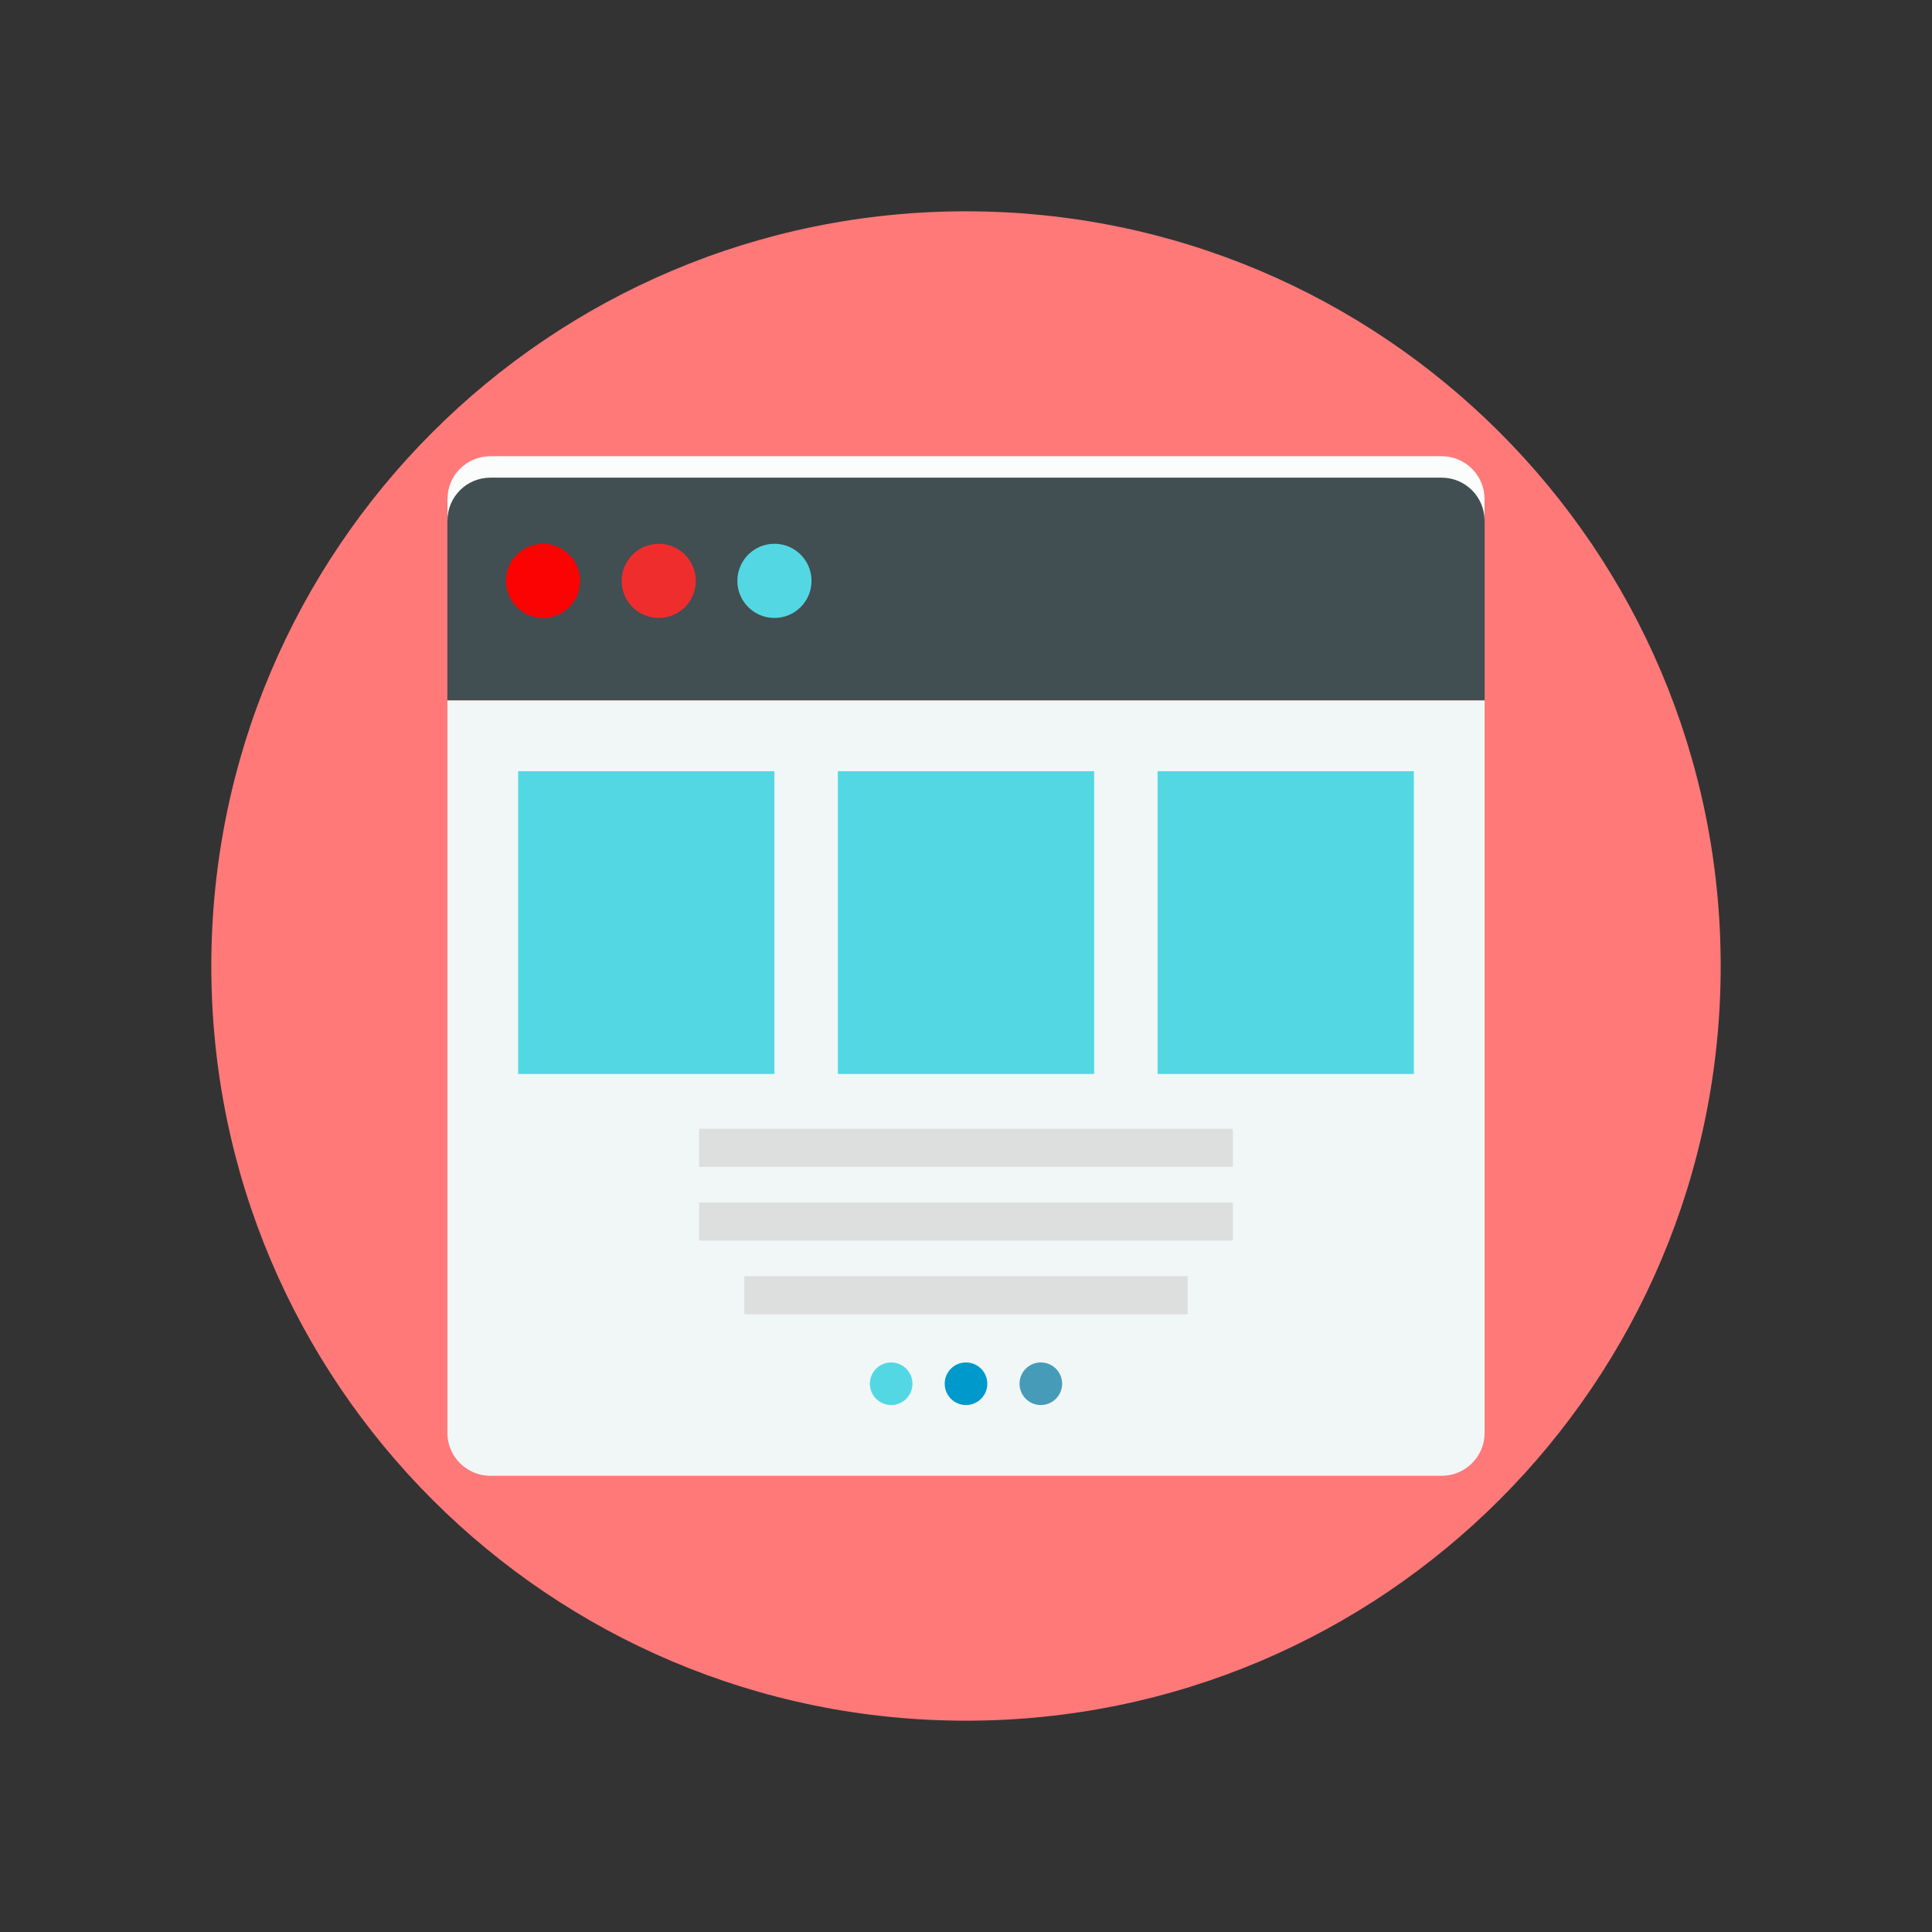 <svg preserveAspectRatio="xMidYMid meet" transform="translate3d(0px, 0px, 0px)" viewBox="0 0 512 512" xmlns="http://www.w3.org/2000/svg" xmlns:xlink="http://www.w3.org/1999/xlink"><rect x="0" y="0" width="512" height="512" fill="#333333" stroke="none"/><clipPath id="a"><path d="m0 0h512v512h-512z"/></clipPath><g clip-path="url(#a)"><g display="block"><path d="m200 0c0 110.457-89.543 200-200 200s-200-89.543-200-200 89.543-200 200-200 200 89.543 200 200z" fill="#ff7979" transform="translate(256 256)"/><path d="m-137.438-20.7c0-6.314 5.125-11.377 11.375-11.377h252.126c6.25 0 11.375 5.063 11.375 11.377v52.777h-274.876z" fill="#414e52" transform="translate(256 153.553)"/><path d="m137.438-102.736v194.098c0 6.25-5.063 11.374-11.439 11.374h-252.062c-6.25 0-11.375-5.124-11.375-11.374v-194.098z" fill="#f1f7f7" transform="translate(256 288.366)"/><path d="m-70.715-5.048h141.43v10.096h-141.43z" fill="#dddede" transform="translate(256 304.18)"/><path d="m-70.715 5.048v-10.096s141.43.001 141.43.001v10.095z" fill="#dddede" transform="translate(256 323.718)"/><path d="m-58.749-5.048h117.498v10.096h-117.498z" fill="#dddede" transform="translate(256 343.257)"/><path d="m-126.046-8.531h252.092c6.283 0 11.376 5.093 11.376 11.375v5.688c0-6.282-5.093-11.376-11.376-11.376h-252.092c-6.282 0-11.375 5.094-11.375 11.376v-5.688c0-6.282 5.093-11.375 11.375-11.375z" fill="#fbfcfc" transform="translate(256 129.43)"/><path d="m-9.828 0c0 5.428 4.4 9.828 9.828 9.828 5.427 0 9.828-4.4 9.828-9.828s-4.401-9.828-9.828-9.828c-5.428 0-9.828 4.4-9.828 9.828z" fill="#53d8e3" transform="translate(205.235 153.937)"/><path d="m-9.828 0c0 5.428 4.4 9.828 9.828 9.828 5.427 0 9.828-4.4 9.828-9.828s-4.401-9.828-9.828-9.828c-5.428 0-9.828 4.4-9.828 9.828z" fill="#f02d2d" transform="translate(174.572 153.937)"/><path d="m-9.828 0c0 5.428 4.4 9.828 9.828 9.828s9.828-4.4 9.828-9.828-4.4-9.828-9.828-9.828-9.828 4.4-9.828 9.828z" fill="#fb0303" transform="translate(143.909 153.937)"/><g fill="#53d8e3"><path d="m33.962 40.118h-67.923v-80.236h67.923z" transform="translate(171.272 244.496)"/><path d="m33.962 40.118h-67.923v-80.236h67.923z" transform="translate(256 244.496)"/><path d="m33.961 40.118h-67.923v-80.236h67.923z" transform="translate(340.727 244.496)"/><path d="m5.646 0c0 3.118-2.528 5.646-5.646 5.646s-5.646-2.528-5.646-5.646c0-3.119 2.528-5.646 5.646-5.646s5.646 2.527 5.646 5.646z" transform="translate(236.17 366.706)"/></g><path d="m5.646 0c0 3.118-2.528 5.646-5.646 5.646-3.119 0-5.646-2.528-5.646-5.646 0-3.119 2.527-5.646 5.646-5.646 3.118 0 5.646 2.527 5.646 5.646z" fill="#09c" transform="translate(256.001 366.706)"/><path d="m5.646 0c0 3.118-2.528 5.646-5.646 5.646-3.119 0-5.646-2.528-5.646-5.646 0-3.119 2.527-5.646 5.646-5.646 3.118 0 5.646 2.527 5.646 5.646z" fill="#469cb8" transform="translate(275.831 366.706)"/></g></g></svg>